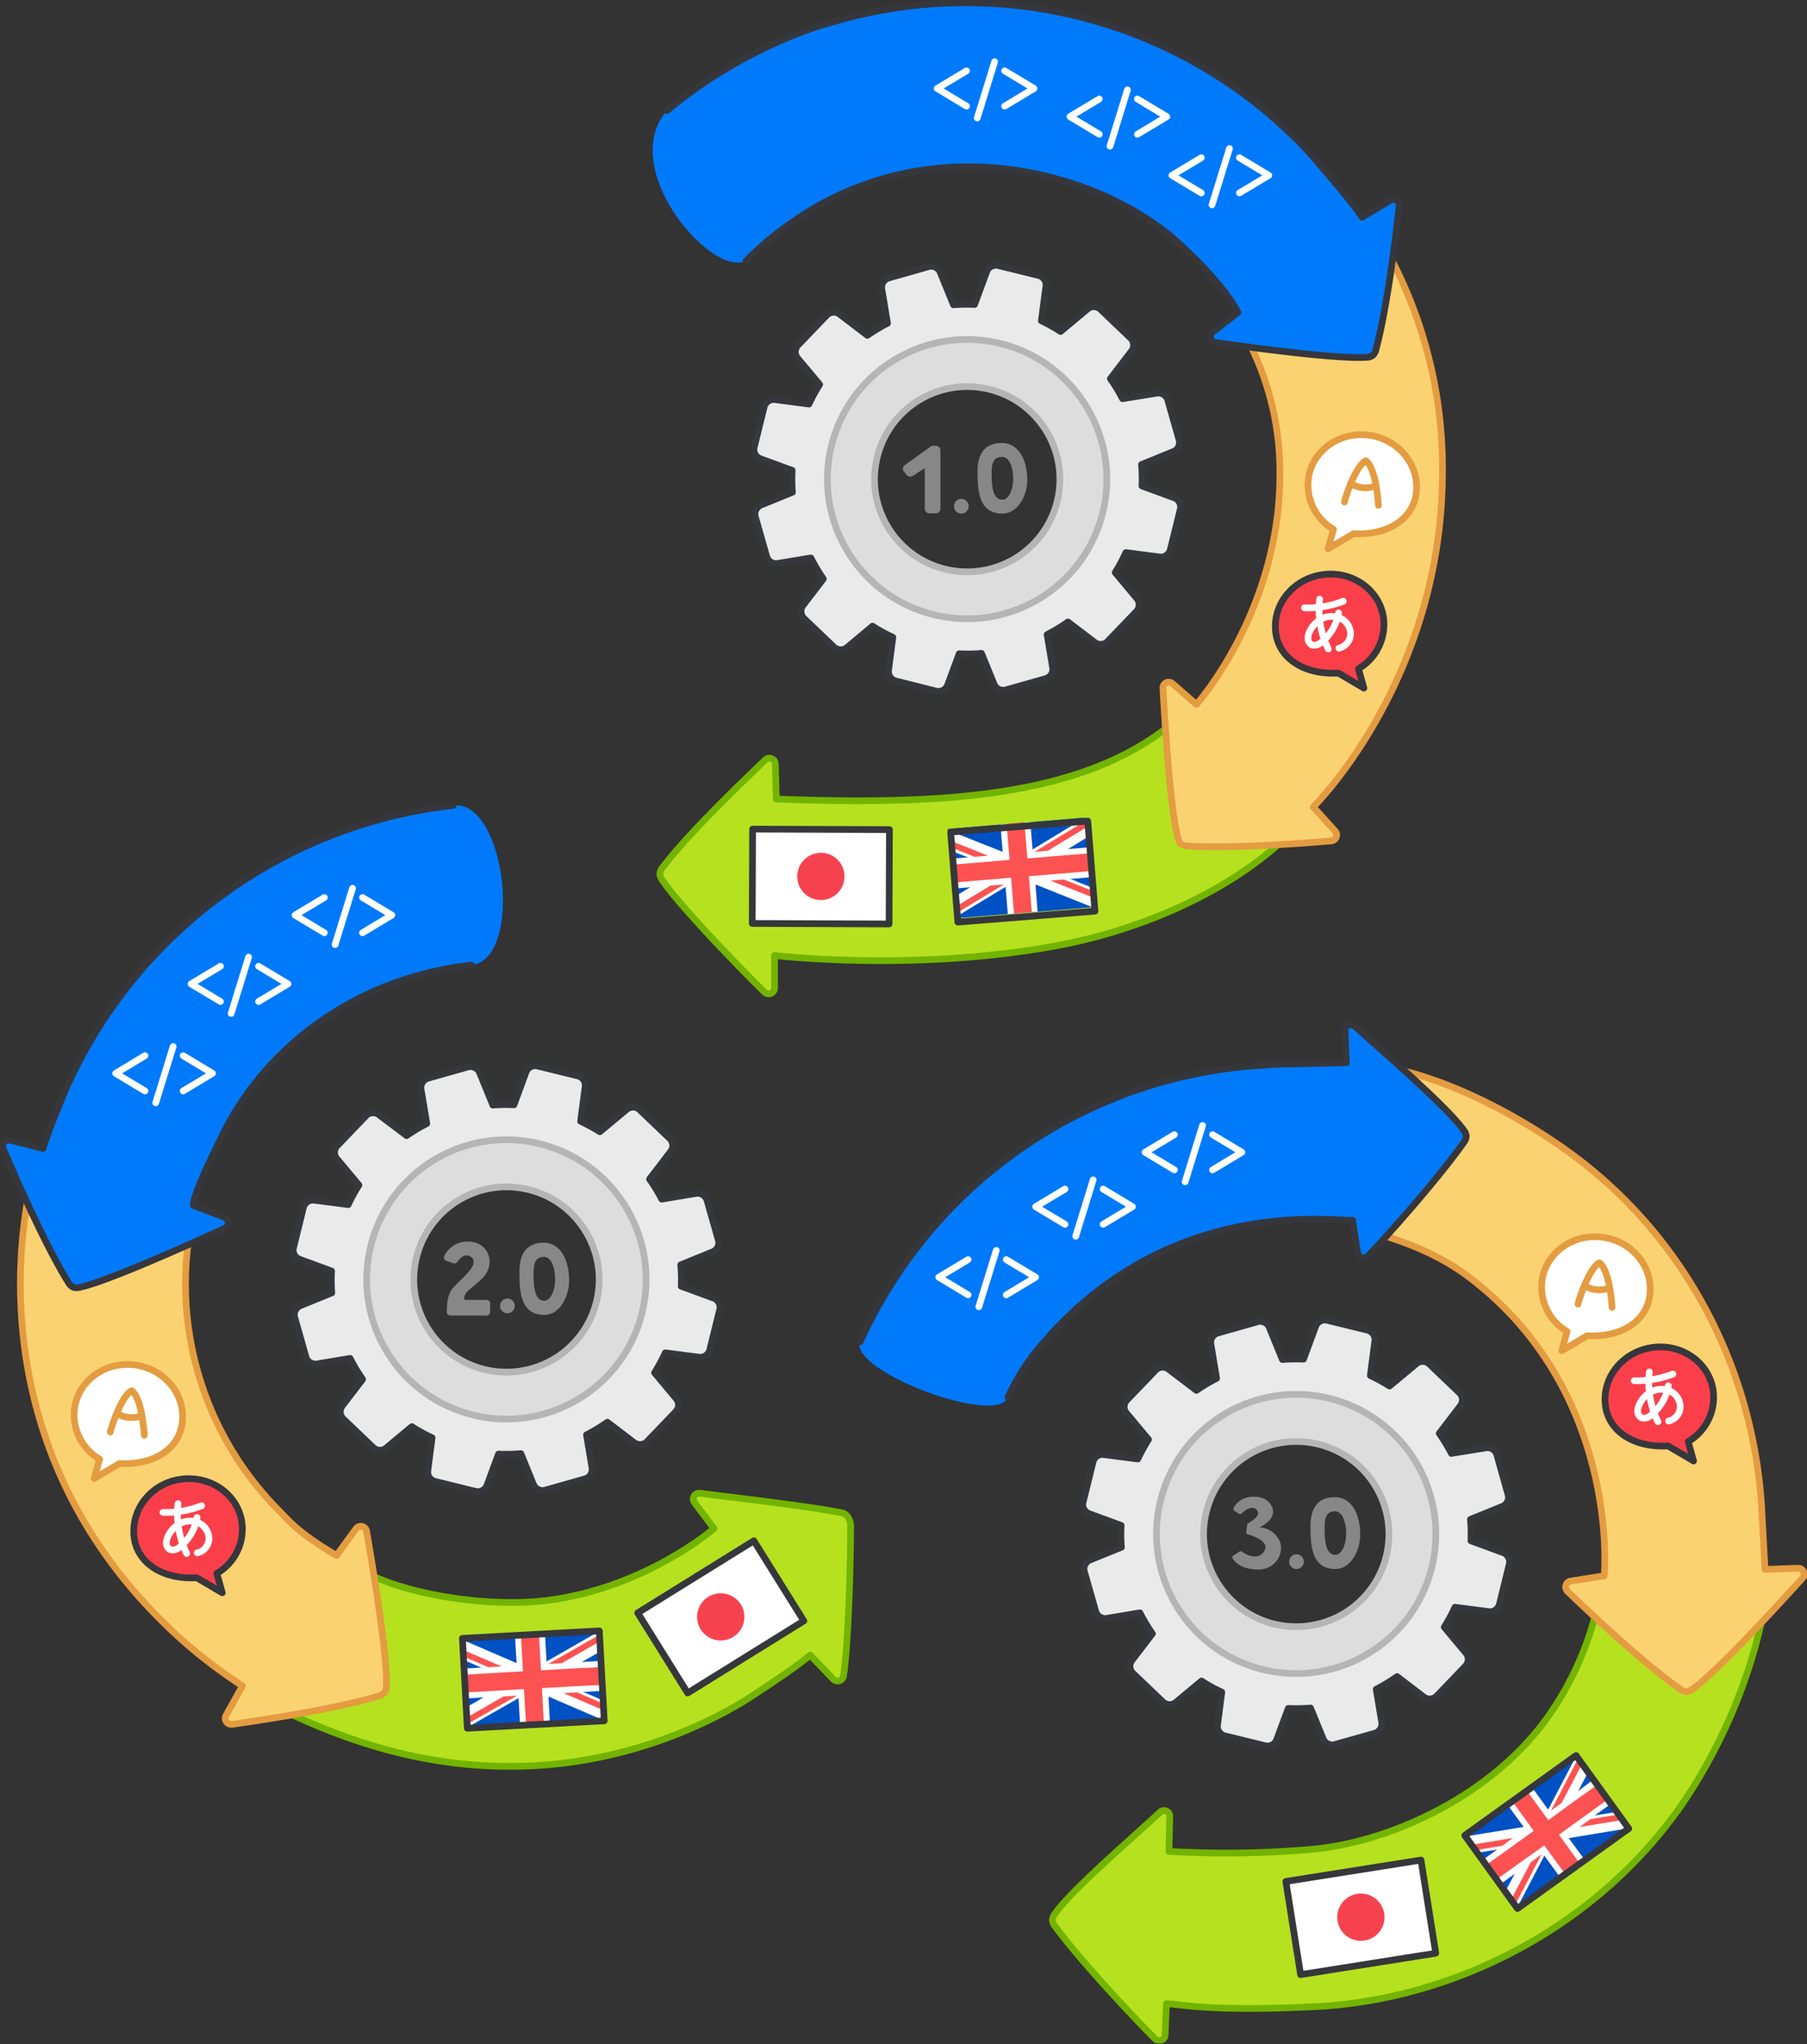 <svg xmlns="http://www.w3.org/2000/svg" xmlns:xlink="http://www.w3.org/1999/xlink" width="405" height="458" fill="none" xmlns:v="https://vecta.io/nano"><rect width="100%" height="100%" fill="#333333" stroke="none"/><style><![CDATA[.B{stroke-linecap:round}.C{stroke-linejoin:round}.D{stroke-width:1.5}.E{stroke:#36373c}.F{fill:#fff}.G{stroke:#e49c41}.H{stroke:#fff}.I{fill:#b6e11f}.J{stroke:#72b400}.K{fill:#fbd271}.L{fill:#007afb}.M{fill:#eaeaea}.N{stroke:#b5b5b5}.O{fill:#fa3f4a}.P{fill:#f6424f}.Q{fill:#0051c4}.R{fill:#fd5252}]]></style><g clip-path="url(#A)"><use xlink:href="#B" class="I"/><use xlink:href="#B" class="B C D J"/><use xlink:href="#C" class="K"/><use xlink:href="#C" class="B C D G"/><path d="M225.92 313.065a50.936 50.936 0 0 1 5.328-9.026c28.318-36.142 66.614-30.468 71.894-30.62l1.158 7.318a1.326 1.326 0 0 0 2.253.726c4.425-4.581 15.752-17.333 21.416-25.345a2.672 2.672 0 0 0 .663-1.596 2.874 2.874 0 0 0-.639-1.389c-3.747-5.235-18.573-17.995-24.332-23.198a1.307 1.307 0 0 0-1.429-.229 1.315 1.315 0 0 0-.768 1.226l.272 7.182-16.256.359-1.957.168a105.777 105.777 0 0 0-45.908 13.254 105.646 105.646 0 0 0-35.372 32.098 106.807 106.807 0 0 0-9.458 16.623c-2.484 6.575 30.651 19.032 33.135 12.449z" class="L"/><path d="M225.92 313.065a50.936 50.936 0 0 1 5.328-9.026c28.318-36.142 66.613-30.468 71.894-30.62l1.158 7.318a1.326 1.326 0 0 0 2.253.726c4.425-4.581 15.752-17.333 21.416-25.345a2.672 2.672 0 0 0 .663-1.596 2.883 2.883 0 0 0-.639-1.389c-3.747-5.235-18.573-17.995-24.332-23.198a1.31 1.31 0 0 0-2.197.997l.272 7.182-16.256.359-1.957.168a105.777 105.777 0 0 0-45.908 13.254 105.646 105.646 0 0 0-35.372 32.098 106.807 106.807 0 0 0-9.458 16.623" class="B C D E"/><use xlink:href="#D" class="I"/><use xlink:href="#D" class="B C D J"/><use xlink:href="#E" class="K"/><use xlink:href="#E" class="B C D G"/><path d="M101.584 180.457c-38.022 4.256-70.965 28.258-86.64 63.124 0 0-3.85 8.93-5.304 13.734l-7.357-1.852a1.356 1.356 0 0 0-1.366.413 1.352 1.352 0 0 0-.232 1.407c2.54 5.985 9.259 21.379 14.53 29.894.263.54.695.98 1.23 1.253.526.14 1.08.126 1.599-.04 6.39-1.413 25.122-9.872 32.32-13.183a1.335 1.335 0 0 0 .55-1.981 1.336 1.336 0 0 0-.606-.477l-6.902-2.634s-1.158-.527 6.582-16.064c9.754-19.6 29.86-34.906 55.67-37.818 11.774-1.325 7.74-37.108-4.074-35.776z" class="L"/><path d="M263.747 161.257c-20.482 17.644-53.018 19.152-89.747 17.772l-.224-7.98a1.331 1.331 0 0 0-.876-1.09 1.34 1.34 0 0 0-1.368.292c-4.626 4.461-16.927 16.104-22.919 23.988a2.64 2.64 0 0 0-.718 1.596c.058.52.263 1.013.591 1.421 3.594 5.41 17.254 19.599 22.87 25.034a1.31 1.31 0 0 0 2.244-.926v-7.278s31.881 3.783 64.002-2.346c20.969-3.99 44.422-14.708 56.787-30.956" class="I"/><path d="M263.747 161.257c-20.482 17.644-53.018 19.152-89.747 17.772l-.224-7.98a1.331 1.331 0 0 0-.876-1.09 1.34 1.34 0 0 0-1.368.292c-4.626 4.461-16.927 16.104-22.919 23.988a2.64 2.64 0 0 0-.718 1.596c.058.52.263 1.013.591 1.421 3.594 5.41 17.254 19.599 22.87 25.034a1.31 1.31 0 0 0 2.244-.926v-7.278s31.881 3.783 64.002-2.346c20.969-3.99 44.422-14.708 56.788-30.956" class="B C D J"/><path d="M278.948 74.855a63.963 63.963 0 0 1 7.908 31.067c.16 30.851-18.7 51.911-18.7 51.911l-5.376-4.676a1.286 1.286 0 0 0-2.125 1.053c.423 7.629 1.646 27.372 3.347 33.517a2.7 2.7 0 0 0 .671 1.349 2.655 2.655 0 0 0 1.598.479c9.673.638 25.873-.615 32.136-1.158a1.304 1.304 0 0 0 1.087-.826 1.303 1.303 0 0 0-.24-1.344l-4.905-5.419c1.118-1.109 28.949-29.359 28.949-75.214a101.444 101.444 0 0 0-13.388-51.05" class="K"/><path d="M278.948 74.855a63.963 63.963 0 0 1 7.908 31.067c.16 30.851-18.7 51.911-18.7 51.911l-5.376-4.676a1.286 1.286 0 0 0-2.125 1.053c.423 7.629 1.646 27.372 3.347 33.517a2.7 2.7 0 0 0 .671 1.349 2.655 2.655 0 0 0 1.598.479c9.673.638 25.873-.615 32.136-1.158a1.304 1.304 0 0 0 1.088-.826 1.309 1.309 0 0 0-.241-1.344l-4.905-5.419c1.118-1.109 28.949-29.359 28.949-75.214a101.444 101.444 0 0 0-13.388-51.05" class="B C D G"/><path d="M167.239 58.408c33.742-33.413 79.083-21.874 96.992-3.87 11.359 11.403 13.22 15.489 13.22 15.489l-5.679 4.39a1.303 1.303 0 0 0-.454 1.366 1.297 1.297 0 0 0 1.085.947c7.621 1.094 27.391 3.791 33.766 3.328a2.7 2.7 0 0 0 1.462-.399c.426-.4.707-.93.799-1.508 2.532-9.44 4.481-25.712 5.168-32.009a1.31 1.31 0 0 0-1.981-1.26l-6.327 3.774c-2.692-4.086-12.158-14.835-12.158-14.835C265.713 4.608 224.055-6.493 185.715 5.196c0 0-18.269 4.644-36.25 19.599-11.191 13.016 10.161 37.619 17.774 33.613z" class="L"/><g class="C D"><g class="E"><path d="M167.238 58.408c33.743-33.413 78.285-21.044 96.993-3.87 10.84 9.935 13.22 15.489 13.22 15.489l-5.679 4.39a1.303 1.303 0 0 0-.455 1.366 1.306 1.306 0 0 0 1.086.947c7.62 1.094 27.391 3.791 33.766 3.328a2.7 2.7 0 0 0 1.461-.399c.427-.4.708-.93.799-1.508 2.533-9.44 4.482-25.712 5.169-32.009a1.31 1.31 0 0 0-1.981-1.26l-6.327 3.774c-2.692-4.086-12.158-14.835-12.158-14.835C265.713 4.608 224.055-6.493 185.715 5.196c0 0-18.269 4.644-36.25 19.599m-47.881 155.663a108.23 108.23 0 0 0-51.7 20.083 108.098 108.098 0 0 0-34.94 43.04s-3.85 8.93-5.304 13.734l-7.357-1.851A1.346 1.346 0 0 0 .6 256.547a1.35 1.35 0 0 0 .085.736c2.54 5.985 9.259 21.379 14.53 29.894a2.75 2.75 0 0 0 1.23 1.253 2.82 2.82 0 0 0 1.599-.04c6.39-1.412 25.122-9.871 32.32-13.183a1.335 1.335 0 0 0 .55-1.981 1.336 1.336 0 0 0-.606-.477l-6.902-2.634s-1.158-.526 6.582-16.064c9.754-19.599 29.86-34.905 55.67-37.818" class="B"/><path d="M263.09 111.508l-7.141-2.626a38.833 38.833 0 0 0-.104-4.788l7.062-2.881a2.185 2.185 0 0 0 1.382-2.585l-2.573-9.042a2.21 2.21 0 0 0-2.54-1.484l-7.581 1.228a38.6 38.6 0 0 0-2.724-4.484l4.689-6.121a2.202 2.202 0 0 0-.127-2.937l-6.806-6.504a2.208 2.208 0 0 0-2.94 0l-5.975 4.988a40.67 40.67 0 0 0-4.306-2.394l1.007-7.677a2.202 2.202 0 0 0-1.598-2.474l-9.154-2.25a2.216 2.216 0 0 0-2.549 1.468l-2.684 7.27a38.93 38.93 0 0 0-4.729.072l-2.931-7.183a2.204 2.204 0 0 0-2.596-1.38l-9.043 2.578a2.206 2.206 0 0 0-1.486 2.53l1.27 7.604a39.005 39.005 0 0 0-4.513 2.698l-6.127-4.669a2.206 2.206 0 0 0-2.94.12l-6.518 6.791a2.204 2.204 0 0 0 0 2.937l4.889 5.841a38.102 38.102 0 0 0-2.397 4.374l-7.54-.982a2.209 2.209 0 0 0-2.493 1.596l-2.252 9.137a2.2 2.2 0 0 0 1.477 2.538l7.046 2.578a36.977 36.977 0 0 0 .064 4.892l-6.95 2.833a2.207 2.207 0 0 0-1.39 2.593l2.58 9.042a2.2 2.2 0 0 0 2.541 1.476l7.349-1.221a38.877 38.877 0 0 0 2.796 4.685l-4.506 5.889a2.213 2.213 0 0 0 .12 2.937l6.814 6.504a2.217 2.217 0 0 0 2.94 0l5.663-4.725a37.312 37.312 0 0 0 4.546 2.49l-.959 7.31a2.193 2.193 0 0 0 1.598 2.474l9.13 2.298a2.213 2.213 0 0 0 2.548-1.468l2.549-6.919a37.25 37.25 0 0 0 5-.088l2.788 6.823a2.225 2.225 0 0 0 2.604 1.381l9.067-2.57a2.196 2.196 0 0 0 1.478-2.529l-1.223-7.318a39.1 39.1 0 0 0 4.673-2.825l5.92 4.508a2.214 2.214 0 0 0 2.939-.119l6.519-6.791a2.205 2.205 0 0 0 0-2.937l-4.793-5.746a38.634 38.634 0 0 0 2.396-4.461l7.469.974a2.2 2.2 0 0 0 2.484-1.596l2.253-9.138a2.192 2.192 0 0 0-1.462-2.545zm-52.298 19.95c-13.308-3.294-21.425-16.738-18.137-30.033s16.74-21.415 30.051-18.14 21.448 16.71 18.177 30.01a24.807 24.807 0 0 1-11.282 15.301 24.839 24.839 0 0 1-18.809 2.838v.024z" class="M"/></g><path d="M224.226 76.97c-16.795-4.116-33.75 6.148-37.871 22.926s6.151 33.717 22.946 37.836 33.751-6.143 37.875-22.92c4.097-16.777-6.168-33.702-22.95-37.843zm-12.462 50.538c-11.122-2.763-17.9-14.003-15.148-25.118s13.996-17.9 25.124-15.164 17.936 13.959 15.211 25.08a20.745 20.745 0 0 1-9.433 12.826 20.798 20.798 0 0 1-15.754 2.376z" fill="#ddd" class="N"/><path d="M159.821 290.816l-7.134-2.625a38.66 38.66 0 0 0-.112-4.789l7.062-2.88a2.199 2.199 0 0 0 1.39-2.586l-2.572-9.042a2.227 2.227 0 0 0-.992-1.226 2.228 2.228 0 0 0-1.557-.258l-7.596 1.261a37.801 37.801 0 0 0-2.732-4.477l4.689-6.129a2.202 2.202 0 0 0-.12-2.937l-6.814-6.503a2.197 2.197 0 0 0-2.932 0l-5.959 4.955a38.711 38.711 0 0 0-4.305-2.346l1.006-7.685a2.183 2.183 0 0 0-1.598-2.474l-9.146-2.25a2.205 2.205 0 0 0-2.524 1.436l-2.684 7.27a38.863 38.863 0 0 0-4.729.072l-2.932-7.182a2.214 2.214 0 0 0-2.596-1.381l-9.067 2.57a2.203 2.203 0 0 0-1.486 2.53l1.27 7.605a39.705 39.705 0 0 0-4.52 2.697l-6.12-4.604a2.202 2.202 0 0 0-2.94.119l-6.518 6.791a2.195 2.195 0 0 0 0 2.937l4.89 5.842a38.009 38.009 0 0 0-2.397 4.373l-7.55-.982a2.206 2.206 0 0 0-2.483 1.596l-2.253 9.138a2.2 2.2 0 0 0 1.478 2.537l7.07 2.594c-.09 1.63-.071 3.264.055 4.892l-6.95 2.833a2.196 2.196 0 0 0-1.382 2.593l2.557 9.002a2.203 2.203 0 0 0 2.54 1.484l7.341-1.228a38.02 38.02 0 0 0 2.804 4.684l-4.505 5.889a2.204 2.204 0 0 0 .12 2.937l6.805 6.504a2.212 2.212 0 0 0 2.94 0l5.672-4.724a37.136 37.136 0 0 0 4.537 2.489l-.95 7.31a2.185 2.185 0 0 0 1.597 2.474l9.154 2.251a2.21 2.21 0 0 0 2.541-1.469l2.548-6.911a38.57 38.57 0 0 0 5.008-.095l2.788 6.823a2.21 2.21 0 0 0 2.596 1.38l9.067-2.569a2.204 2.204 0 0 0 1.486-2.53l-1.222-7.318a38.996 38.996 0 0 0 4.673-2.825l5.919 4.509a2.217 2.217 0 0 0 2.94-.12l6.518-6.791a2.204 2.204 0 0 0 0-2.937l-4.793-5.745a38.645 38.645 0 0 0 2.396-4.461l7.477.973a2.208 2.208 0 0 0 2.485-1.596l2.26-9.137a2.204 2.204 0 0 0-1.509-2.538zm-52.291 19.951c-13.307-3.295-21.425-16.738-18.137-30.034s16.74-21.415 30.051-18.139 21.448 16.709 18.177 30.01a24.773 24.773 0 0 1-4.114 8.774 24.83 24.83 0 0 1-16.289 9.819 24.86 24.86 0 0 1-9.688-.454v.024z" class="E M"/><path d="M120.957 256.277c-16.795-4.111-33.747 6.156-37.865 22.935s6.157 33.715 22.951 37.831 33.749-6.146 37.871-22.923c4.102-16.78-6.17-33.71-22.958-37.842l.001-.001zm-12.461 50.539c-11.125-2.769-17.899-14.02-15.135-25.134s14.02-17.891 25.148-15.14 17.92 13.992 15.173 25.112a20.76 20.76 0 0 1-17.08 15.548 20.789 20.789 0 0 1-8.106-.386z" fill="#ddd" class="N"/><path d="M336.815 347.85l-7.134-2.625a37.159 37.159 0 0 0-.112-4.789l7.07-2.88a2.185 2.185 0 0 0 1.382-2.586l-2.548-9.082a2.204 2.204 0 0 0-2.549-1.476l-7.62 1.237a38.854 38.854 0 0 0-2.724-4.485l4.689-6.129a2.199 2.199 0 0 0-.128-2.928l-6.806-6.504a2.197 2.197 0 0 0-2.94 0l-5.959 4.955a37.475 37.475 0 0 0-4.305-2.354l1.006-7.677a2.2 2.2 0 0 0-1.598-2.482l-9.154-2.242a2.203 2.203 0 0 0-2.548 1.468l-2.684 7.262a40.772 40.772 0 0 0-4.729.08l-2.932-7.182a2.194 2.194 0 0 0-2.54-1.309l-9.067 2.57a2.192 2.192 0 0 0-1.485 2.53l1.27 7.605a37.68 37.68 0 0 0-4.514 2.697l-6.175-4.692a2.211 2.211 0 0 0-2.939.127l-6.519 6.792a2.19 2.19 0 0 0 0 2.928l4.889 5.85a38.594 38.594 0 0 0-2.396 4.365l-7.549-.974a2.186 2.186 0 0 0-1.552.317 2.18 2.18 0 0 0-.932 1.279l-2.253 9.13a2.192 2.192 0 0 0 1.478 2.538l7.069 2.601a38.58 38.58 0 0 0 .056 4.892l-6.926 2.801a2.202 2.202 0 0 0-1.389 2.586l2.58 9.049a2.21 2.21 0 0 0 2.54 1.477l7.349-1.221a39.454 39.454 0 0 0 2.796 4.676l-4.521 5.889a2.195 2.195 0 0 0 .119 2.929l6.806 6.504a2.21 2.21 0 0 0 2.94 0l5.672-4.724a37.24 37.24 0 0 0 4.537 2.498l-.951 7.301a2.197 2.197 0 0 0 1.598 2.482l9.154 2.243a2.192 2.192 0 0 0 2.541-1.469l2.556-6.91c1.667.078 3.337.049 5-.088l2.788 6.823a2.206 2.206 0 0 0 2.596 1.372l9.067-2.561a2.215 2.215 0 0 0 1.486-2.538l-1.222-7.31a39.187 39.187 0 0 0 4.673-2.833l5.919 4.517a2.22 2.22 0 0 0 2.94-.12l6.518-6.799a2.208 2.208 0 0 0 0-2.937l-4.793-5.745a37.845 37.845 0 0 0 2.396-4.453l7.477.973a2.208 2.208 0 0 0 2.485-1.596l2.228-9.105a2.19 2.19 0 0 0-1.477-2.538zm-52.291 19.951c-13.304-3.287-21.428-16.72-18.153-30.014s16.711-21.426 30.023-18.169 21.466 16.67 18.221 29.972a24.8 24.8 0 0 1-11.268 15.331 24.866 24.866 0 0 1-18.823 2.856v.024z" class="E M"/><path d="M297.925 313.312c-16.787-4.088-33.715 6.185-37.821 22.952s6.16 33.687 22.939 37.804 33.726-6.123 37.863-22.882a31.295 31.295 0 0 0-11.898-32.706 31.36 31.36 0 0 0-11.084-5.168h.001zm-12.469 50.539c-11.103-2.794-17.85-14.036-15.083-25.135s14.003-17.868 25.121-15.132 17.922 13.943 15.212 25.056a20.749 20.749 0 0 1-9.443 12.845 20.788 20.788 0 0 1-15.775 2.366h-.032z" fill="#ddd" class="N"/></g><path d="M113.728 294.239a1.645 1.645 0 1 0 0-3.29 1.645 1.645 0 0 0 0 3.29zm8.106-15.801c-3.411 0-5.408 2.043-5.408 6.464 0 3.847 0 9.712 5.544 9.712 3.595 0 5.592-4.293 5.592-7.685-.032-5.067-2.181-8.491-5.728-8.491zm.144 12.992c-2.396 0-2.396-3.99-2.396-6.32 0-2.689.87-3.487 2.356-3.487s2.477 2.082 2.477 5.147c-.016 2.051-.871 4.66-2.437 4.66zm-21.943-8.93a.796.796 0 0 1-.456-1.109 5.732 5.732 0 0 1 5.376-3.192c4.618 0 6.295 4.996 3.196 8.188-2.085 2.146-3.819 2.721-4.13 4.365a.423.423 0 0 0 .415.503h4.617a.798.798 0 0 1 .799.798v1.899a.798.798 0 0 1-.799.798h-8.116a.794.794 0 0 1-.798-.798c0-1.325.111-3.99 1.358-5.355 1.709-1.875 4.792-4.349 4.657-5.913s-1.981-1.7-2.796-.934a7.459 7.459 0 0 0-.863.99.8.8 0 0 1-.927.295l-1.533-.535zm190.54 69.045a1.645 1.645 0 1 0 .002-3.29 1.645 1.645 0 0 0-.002 3.29zm-13.912-13.032a.477.477 0 0 1-.168-.614c.383-.798 1.597-2.562 4.569-2.562 3.419 0 4.266 2.45 4.266 3.368 0 2.226-3.068 3.511-3.068 3.511a5.302 5.302 0 0 1 4.498 2.953c1.238 2.721-.799 6.503-4.793 6.503-2.844 0-4.721-1.013-5.68-2.442a.495.495 0 0 1 .16-.718c.461-.25.902-.535 1.318-.854a.5.5 0 0 1 .575 0c.871.599 3.531 2.131 4.969-.063s-2.397-3.432-3.651-3.815a.486.486 0 0 1-.343-.543l.215-1.596a.498.498 0 0 1 .248-.359c.695-.383 2.812-1.668 2.013-2.801-1.046-1.484-2.852 0-3.539.639a.498.498 0 0 1-.615.047l-.974-.654zm22.47-3.064c-3.403 0-5.408 2.035-5.408 6.432 0 3.822 0 9.664 5.544 9.664 3.595 0 5.592-4.278 5.592-7.645-.032-5.044-2.141-8.451-5.728-8.451zm.144 12.92c-2.396 0-2.396-3.99-2.396-6.281 0-2.673.87-3.463 2.356-3.463s2.476 2.067 2.476 5.115c-.016 2.035-.862 4.629-2.436 4.629zm-96.473-244.172l5.759-4.133c.176-.123.385-.19.6-.192h.583a1.028 1.028 0 0 1 1.03 1.03v13.087a1.03 1.03 0 0 1-1.03 1.03H208.3a1.033 1.033 0 0 1-1.031-1.03v-8.826a.145.145 0 0 0-.021-.076.146.146 0 0 0-.134-.074.146.146 0 0 0-.076.022l-2.461 1.596a1.048 1.048 0 0 1-1.366-.215l-.607-.742a1.036 1.036 0 0 1-.22-.782 1.034 1.034 0 0 1 .42-.695zm12.658 10.878a1.645 1.645 0 1 0 .002-3.29 1.645 1.645 0 0 0-.002 3.29zm9.052-15.817c-3.411 0-5.416 1.995-5.416 6.32 0 3.759 0 9.489 5.551 9.489 3.595 0 5.592-4.198 5.592-7.51-.04-4.947-2.173-8.3-5.727-8.3zm.135 12.696c-2.396 0-2.396-3.902-2.396-6.176 0-2.626.871-3.408 2.356-3.408s2.477 2.035 2.477 5.036c-.016 1.979-.863 4.548-2.437 4.548z" fill="#878787"/><g class="C D"><path d="m216.624 15.872-6.583 3.95 6.583 3.959m8.547 0 6.582-3.958-6.582-3.95m-6.143 10.565 3.906-12.624m23.445 8.37-6.582 3.951 6.582 3.95m8.548 0 6.582-3.95-6.582-3.95m-6.143 10.566 3.906-12.625m16.56 15.21-6.583 3.95 6.583 3.95m8.539 0 6.582-3.95-6.582-3.95m-6.143 10.566 3.914-12.625M32.496 236.534l-6.582 3.958 6.582 3.95m8.548 0 6.582-3.95-6.582-3.958M34.9 247.1l3.906-12.625m10.6-17.972-6.582 3.951 6.582 3.95m8.548 0 6.582-3.95-6.582-3.951m-6.143 10.566 3.906-12.624m207.501 39.781-6.583 3.95 6.583 3.95m8.547 0 6.574-3.95-6.574-3.95m-6.143 10.566 3.906-12.625M72.701 201.094l-6.582 3.95 6.582 3.95m8.547 0 6.574-3.95-6.574-3.95m-6.143 10.557 3.906-12.624m159.684 67.393-6.582 3.95 6.582 3.95m8.547 0 6.574-3.95-6.574-3.95m-6.143 10.566 3.906-12.625m-28.022 17.86-6.574 3.95 6.574 3.958m8.547 0 6.583-3.958-6.583-3.95m-6.143 10.566 3.907-12.625" class="B H"/><g class="G"><path d="M40.787 319.202c-.878 5.458-6.326 9.137-13.987 8.698l-5.711 3.376 1.246-4.342a11.514 11.514 0 0 1-5.592-11.619c1.022-6.28 7.23-10.502 13.883-9.424s11.184 7.03 10.161 13.311z" class="F"/><path d="M24.731 320.861c-.128 0 2.333-8.068 4.793-9.249 2.397 1.796 2.82 9.968 2.82 9.968m-6.167-4.908a6.396 6.396 0 0 0 5.592.534" class="B"/><path d="M369.714 290.584c-.878 5.459-6.326 9.138-13.987 8.699l-5.703 3.367 1.214-4.333a11.512 11.512 0 0 1-5.592-11.619c1.023-6.281 7.229-10.502 13.883-9.433s11.208 7.039 10.185 13.319z" class="F"/><path d="M353.692 292.196c-.128 0 2.333-8.06 4.793-9.241 2.397 1.788 2.82 9.967 2.82 9.967m-6.199-4.868a6.396 6.396 0 0 0 5.592.535" class="B"/><path d="M317.36 110.869c-.887 5.459-6.335 9.145-13.987 8.706l-5.712 3.376 1.214-4.341a11.506 11.506 0 0 1-5.592-11.619c1.015-6.273 7.23-10.494 13.876-9.425s11.215 7.031 10.201 13.303z" class="F"/><g class="B"><path d="M301.337 112.489c-.128 0 2.332-8.06 4.793-9.249 2.396 1.796 2.812 9.976 2.812 9.976"/><path d="M302.719 108.348a6.392 6.392 0 0 0 5.591.534"/></g></g><path d="M30.114 344.802c.886 5.459 6.335 9.146 13.987 8.707l5.712 3.367-1.215-4.341a11.481 11.481 0 0 0 5.592-11.611c-1.022-6.305-7.237-10.486-13.883-9.457s-11.208 7.031-10.193 13.335z" class="E O"/><g class="B H"><path d="M39.912 336.901a19.99 19.99 0 0 0 1.933 11.173"/><path d="M36.516 338.864a22.091 22.091 0 0 0 8.683-1.492m-1.039 2.642a10.754 10.754 0 0 1-3.898 6.615 2.278 2.278 0 0 1-1.981.623 1.596 1.596 0 0 1-.983-1.341 3.237 3.237 0 0 1 .368-1.692 6.075 6.075 0 0 1 2.972-3 4.796 4.796 0 0 1 4.161.127 3.91 3.91 0 0 1 2.03 3.551 3.331 3.331 0 0 1-2.605 3.033"/></g><path d="M359.873 315.276c.887 5.458 6.335 9.137 13.988 8.698l5.711 3.368-1.214-4.334a11.52 11.52 0 0 0 5.592-11.619c-1.015-6.28-7.23-10.502-13.876-9.432s-11.223 7.03-10.201 13.319z" class="E O"/><g class="B H"><path d="M369.669 307.391a20.082 20.082 0 0 0 1.925 11.172"/><path d="M366.266 309.354a22.171 22.171 0 0 0 8.691-1.5m-1.047 2.633a10.663 10.663 0 0 1-3.898 6.608 2.22 2.22 0 0 1-1.973.622 1.595 1.595 0 0 1-.983-1.333 3.196 3.196 0 0 1 .368-1.691 5.996 5.996 0 0 1 2.964-3.001 4.794 4.794 0 0 1 4.169.12 3.933 3.933 0 0 1 2.029 3.551 3.343 3.343 0 0 1-2.612 3.04"/></g><path d="M285.983 142.104c.886 5.458 6.334 9.145 13.987 8.706l5.711 3.368-1.214-4.342a11.503 11.503 0 0 0 5.592-11.611c-1.022-6.28-7.229-10.502-13.875-9.432s-11.224 7.038-10.201 13.311z" class="E O"/><g class="B H"><path d="M295.777 134.235a19.987 19.987 0 0 0 1.925 11.173"/><path d="M292.375 136.198a22.277 22.277 0 0 0 8.691-1.492m-1.046 2.61a10.678 10.678 0 0 1-3.899 6.607 2.261 2.261 0 0 1-1.981.631 1.597 1.597 0 0 1-.974-1.341 3.196 3.196 0 0 1 .359-1.692 6.108 6.108 0 0 1 2.972-3 4.798 4.798 0 0 1 4.17.127 3.93 3.93 0 0 1 2.029 3.544 3.36 3.36 0 0 1-2.612 3.04"/></g></g><path d="m168.679 185.768 30.667.112-.078 21.14-30.666-.113.077-21.139z" class="F"/><path d="M183.984 201.661a5.29 5.29 0 0 0 5.296-5.283 5.29 5.29 0 1 0-10.592 0 5.29 5.29 0 0 0 5.296 5.283z" class="P"/><path d="m168.679 185.768 30.667.112-.078 21.14-30.666-.113.077-21.139z" class="C D E"/><path d="m180.159 363.172-26.034 16.16-11.199-17.947 26.033-16.16 11.2 17.947z" class="F"/><path d="M161.538 367.562c2.925 0 5.297-2.365 5.297-5.283s-2.372-5.283-5.297-5.283a5.29 5.29 0 0 0-5.296 5.283 5.29 5.29 0 0 0 5.296 5.283z" class="P"/><path d="m180.159 363.172-26.034 16.16-11.199-17.947 26.033-16.16 11.2 17.947z" class="C D E"/><path d="m288.195 421.553 30.289-4.793 3.31 20.879-30.288 4.793-3.311-20.879z" class="F"/><path d="M305.011 434.851a5.29 5.29 0 0 0 5.296-5.283 5.29 5.29 0 1 0-10.592 0 5.29 5.29 0 0 0 5.296 5.283z" class="P"/><path d="m288.195 421.553 30.289-4.793 3.31 20.879-30.288 4.793-3.311-20.879z" class="C D E"/><path d="m244.694 203.193-.184-2.258-.12-1.501-.064-.734-.168-2.115-.112-1.34-.319-4.014-.112-1.341-.168-2.123-.183-2.25-.12-1.501-.064-.75-.008-.079-12.15 1.013-5.352.447-1.342.104-11.783.981.024.24.184 2.242.12 1.492.056.758.16 1.964.111 1.34.32 4.014.112 1.341.159 1.971.184 2.251.12 1.5.056.75.016.16 11.814-.958.008.032 1.35-.104 4.026-.343 1.334-.104 6.718-.558 5.377-.447v-.08z" class="Q"/><g class="F"><path d="m231.433 190.328-1.086.655-.192.111-1.917 1.173.495.2 1.598.638 1.382.559 1.214.479 3.858-2.347 2.572-1.556 4.082-2.481-.359-4.493-11.647 7.062zm-5.296 1.101-.2-.079-1.206-.487-12.278-4.868.36 4.501 4.098 1.596 2.795 1.117 4.194 1.668 1.087-.662 1.302-.799 1.469-.893.464-.28-2.085-.814zm13.771 5.499-2.795-1.117-4.186-1.668-1.119.678-1.278.798-1.461.886-.464.279 2.093.838.208.08 1.182.471 12.605 5.035-.367-4.485-4.418-1.795zm-11.806-.367-1.598-.639-1.398-.558-1.19-.479-3.858 2.346-2.564 1.532-3.803 2.307.36 4.492 11.327-6.863 1.118-.678.184-.112 1.925-1.173-.503-.175z"/><path d="m232.087 198.149-.159-1.907-.12-1.421-.096-1.157-.12-1.436-.16-1.9-.511-6.137-5.352.447-1.342.112.503 6.113.272 3.36.104 1.141.271 3.359.503 6.073 1.35-.111 3.995-.336 1.326-.111-.464-6.089zm7.27-7.909-4.506.375-2.979.24-.392.04-1.326.104-3.994.335-1.35.111-3.347.272-2.996.255-1.509.128-3.938.319.543 6.695 3.994-.327 4.497-.367 2.996-.247.343-.04 1.358-.104 3.994-.335 1.334-.104 3.387-.287 3.004-.247 1.478-.128 4.249-.351-.543-6.688-4.297.351z"/></g><path d="m236.785 191.797-5.193.431-1.334.112-1.525.128-.959.079-1.542.128-1.342.112-5.168.431-6.622.55.319 3.991 6.639-.551 5.16-.431 1.358-.112 1.526-.127.966-.08 1.534-.128 1.326-.112 5.184-.431 6.934-.574-.32-3.99-6.941.574zm-6.079 5.898-.104-1.341-.072-.798-.2-2.49-.072-.798-.103-1.341-.56-6.687-3.994.327.559 6.696.104 1.34.072.798.2 2.482.072.798.112 1.341.551 6.655 3.994-.327-.559-6.655zm-8.715.726-8.116 4.924.12 1.492 10.991-6.663-2.995.247zm-9.346-10.207.127 1.493 5.664 2.266 2.996-.255-8.787-3.504zm19.227 2.642 2.98-.24 8.411-5.099-.12-1.5-11.271 6.839zm6.558 6.2-3.003.248 9.082 3.623-.12-1.493-5.959-2.378z" class="R"/><path d="m213.066 186.43 30.731-2.456 1.615 20.174-30.73 2.456-1.616-20.174z" stroke-width="1.505" class="C E"/><path d="m135.406 385.469-.12-2.266-.08-1.493-.04-.742-.12-2.115-.072-1.348-.223-4.022-.072-1.341-.112-2.123-.128-2.25-.08-1.508-.04-.751v-.079l-12.174.694-5.368.303-1.35.072-11.79.678.008.232.128 2.25.079 1.5.04.759.104 1.963.08 1.348.216 4.022.072 1.333.111 1.979.12 2.259.08 1.5.04.75.008.16 11.847-.647v.032l1.358-.072 4.026-.239 1.334-.072 6.734-.375 5.392-.311-.008-.08z" class="Q"/><g class="F"><path d="m122.497 372.262-1.111.63-.191.112-1.95 1.117.488.215 1.597.671 1.366.598 1.199.511 3.922-2.242 2.612-1.493 4.154-2.394-.248-4.501-11.838 6.776zm-5.329.965-.199-.088-1.19-.51-12.134-5.219.247 4.508 4.05 1.74 2.772 1.189 4.146 1.78 1.102-.639 1.318-.742 1.494-.862.471-.263-2.077-.894zm13.628 5.89-2.772-1.189-4.145-1.78-1.135.654-1.294.734-1.478.854-.471.264 2.069.893.2.08 1.166.503 12.469 5.371-.247-4.501-4.362-1.883zm-11.806-.711-1.598-.678-1.382-.599-1.174-.502-3.922 2.242-2.604 1.492-3.859 2.203.24 4.501 11.503-6.568 1.134-.646.184-.112 1.965-1.117-.487-.216z"/><path d="m122.935 380.099-.104-1.908-.088-1.42-.063-1.165-.08-1.437-.104-1.907-.352-6.145-5.368.311-1.35.072.352 6.129.183 3.36.072 1.141.184 3.368.352 6.088 1.358-.079 3.994-.232 1.334-.072-.32-6.104zm7.477-7.717-4.505.263-2.996.16h-.383l-1.334.071-3.994.224-1.35.072-3.355.191-2.996.168-1.518.096-3.946.223.368 6.703 3.994-.223 4.505-.255 3.004-.168h.343l1.358-.072 3.994-.223 1.334-.072 3.395-.192 3.012-.175 1.485-.088 4.25-.239-.367-6.704-4.298.24z"/></g><path d="m127.778 373.874-5.2.295-1.334.072-1.534.096-.959.048-1.541.095-1.35.072-5.169.296-6.646.375.224 3.99 6.646-.375 5.176-.296 1.358-.071 1.526-.096.975-.048 1.525-.096 1.334-.072 5.193-.295 6.965-.343-.223-3.99-6.966.343zm-6.231 5.738-.072-1.349-.048-.758-.135-2.498-.048-.798-.072-1.333-.384-6.711-4.034.231.384 6.704.072 1.349.048.798.135 2.481.056.798.072 1.333.376 6.672 3.994-.224-.344-6.695zm-8.707.495-8.228 4.716.08 1.492 11.184-6.384-3.036.176zm-9.074-10.447.087 1.493 5.592 2.394 2.996-.168-8.675-3.719zm19.171 3.145 2.996-.16 8.531-4.884-.08-1.5-11.447 6.544zm6.391 6.384-3.012.175 8.987 3.855-.088-1.5-5.887-2.53z" class="R"/><path d="m103.641 367.088 30.685-1.671 1.099 20.144-30.685 1.672-1.099-20.145z" class="C D E"/><path d="m364.993 409.633-1.326-1.843-.878-1.213-.432-.599-1.246-1.731-.791-1.094-2.356-3.263-.783-1.086-1.254-1.732-1.318-1.827-.879-1.229-.439-.606-.048-.064-9.874 7.126-4.353 3.144-1.094.79-9.578 6.911.144.192 1.318 1.827.87 1.221.448.615 1.15 1.596.791 1.093 2.356 3.272.791 1.085 1.158 1.612 1.326 1.828.871 1.221.447.606.088.136 9.626-6.911.016.024 1.102-.79 3.268-2.37 1.086-.774 5.464-3.951 4.377-3.152-.048-.064z" class="Q"/><g class="F"><path d="m346.982 405.452-.592 1.125-.103.2-1.039 1.995.527-.088 1.702-.279 1.47-.24 1.286-.207 2.093-3.99 1.39-2.658 2.212-4.229-2.636-3.663-6.31 12.034zm-3.994 3.679h-.216l-1.278.208-13.037 2.138 2.636 3.663 4.354-.718 2.979-.487 4.45-.734.591-1.125.711-1.341.799-1.524.255-.471-2.244.391zm14.642-2.394-2.98.487-4.449.734-.607 1.157-.687 1.317-.799 1.508-.256.479 2.229-.359h.216l1.254-.208 13.476-2.226-2.636-3.655-4.761.766zm-10.305 5.77-1.693.279-1.494.247-1.262.2-2.085 3.99-1.326 2.673-2.093 3.911 2.636 3.663 6.135-11.723.607-1.157.096-.184 1.046-2.003-.567.104z"/><path d="m351.589 411.837-1.119-1.548-.846-1.15-.679-.949-.847-1.141-1.118-1.596-3.619-4.98-4.346 3.144-1.102.798 3.611 4.972 1.973 2.737.671.926 1.973 2.729 3.587 4.94 1.102-.798 3.267-2.394 1.087-.798-3.595-4.892zm2.125-10.518-3.659 2.641-2.396 1.748-.312.231-1.086.798-3.267 2.394-1.103.798-2.756 1.908-2.396 1.763-1.27.854-3.196 2.315 3.939 5.45 3.195-2.322 3.658-2.642 2.397-1.763.272-.2 1.102-.798 3.275-2.394 1.086-.798 2.756-1.987 2.397-1.764 1.206-.869 3.451-2.49-3.93-5.451-3.363 2.578z"/></g><path d="m352.327 403.951-4.226 3.096-1.086.798-1.238.902-.799.559-1.246.909-1.094.799-4.194 3.032-5.368 3.815 2.356 3.264 5.4-3.895 4.226-3 1.102-.798 1.239-.902.798-.567 1.239-.894 1.086-.798 4.21-3.04 5.639-4.07-2.356-3.272-5.688 4.062zm-2.149 8.188-.798-1.094-.448-.614-1.478-2.027-.463-.622-.799-1.086-3.946-5.442-3.267 2.394 3.946 5.434.799 1.102.463.614 1.454 2.019.455.623.799 1.085 3.93 5.418 3.276-2.354-3.923-5.45zm-7.085 5.115-4.426 8.403.879 1.213 5.959-11.38-2.412 1.764zm-13.284-3.918.87 1.213 6.031-.982 2.397-1.763-9.298 1.532zm17.821-7.653 2.397-1.748 4.553-8.698-.879-1.221-6.071 11.667zm8.787 1.923-2.396 1.764 9.641-1.596-.87-1.221-6.375 1.053z" class="R"/><path d="m353.236 393.338 11.814 16.367-24.947 17.916-11.806-16.375 24.939-17.908z" class="C D E"/></g><defs><clipPath id="A"><path d="M0 0h405v457.826H0z" class="F"/></clipPath><path id="B" d="M394.736 363.667a120.088 120.088 0 0 1-17.726 40.579c-19.571 28.187-51.923 43.892-82.278 45.36-21.928 1.069-28.462-.247-33.303-.686l-.303 7.182a1.32 1.32 0 0 1-.876 1.054 1.316 1.316 0 0 1-1.337-.304c-4.449-4.429-16.631-17.357-22.367-25.154a2.618 2.618 0 0 1-.679-1.548c.07-.507.28-.986.607-1.38 3.587-5.227 17.942-17.509 23.517-22.744a1.29 1.29 0 0 1 1.975.225c.138.213.21.463.206.717l-.184 7.844c10.648.635 21.328.483 31.953-.455 17.159-1.476 40.58-11.818 53.313-30.149a70.181 70.181 0 0 0 10.72-24.068"/><path id="C" d="M308.625 276.419c7.237 2.067 14.467 5.044 20.769 9.84 31.665 24.012 30.627 61.831 30.148 66.818l-7.493 1.173a1.359 1.359 0 0 0-1.079.923 1.354 1.354 0 0 0 .344 1.376c4.689 4.509 16.911 16.04 25.115 21.81.445.39 1.006.626 1.597.67a2.824 2.824 0 0 0 1.414-.646c5.36-3.815 19.236-18.913 24.548-24.779a1.328 1.328 0 0 0 .244-1.458 1.32 1.32 0 0 0-1.259-.776l-7.381.271-.655-11.803c-1.318-31.921-16.775-63.355-45.133-82.994-11-7.597-23.877-14.165-36.146-17.142"/><path id="D" d="M62.156 382.597c20.522 10.151 41.219 15.05 63.754 12.505a104.035 104.035 0 0 0 40.492-13.726s11.455-7.27 15.177-10.534l5.193 5.394a1.337 1.337 0 0 0 1.962-.04c.163-.185.272-.411.314-.654 1.015-6.336 1.598-23.821 1.598-33.716 0-.95-.519-2.562-1.989-2.865-6.782-1.405-24.013-3.392-31.777-4.381a1.31 1.31 0 0 0-1.238 2.082l4.385 5.818s-15.321 13.343-37.544 16.128c-12.981 1.596-31.953-1.221-41.97-7.03"/><path id="E" d="M6.023 269.876c-1.51 9.488-9.098 58.24 34.685 97.487a111.321 111.321 0 0 0 13.636 10.374l-3.69 6.615a1.357 1.357 0 0 0 1.357 1.996c6.447-.91 23.086-3.408 32.696-6.297a2.686 2.686 0 0 0 1.525-.862c.264-.46.392-.986.368-1.516.287-6.56-3.076-26.766-4.434-34.554a1.323 1.323 0 0 0-2.396-.575l-4.33 5.969c-4.577-2.665-8.627-5.474-11.519-8.594l-.894-.942a72.066 72.066 0 0 1-17.66-28.25 72.012 72.012 0 0 1-3.062-33.166"/></defs></svg>